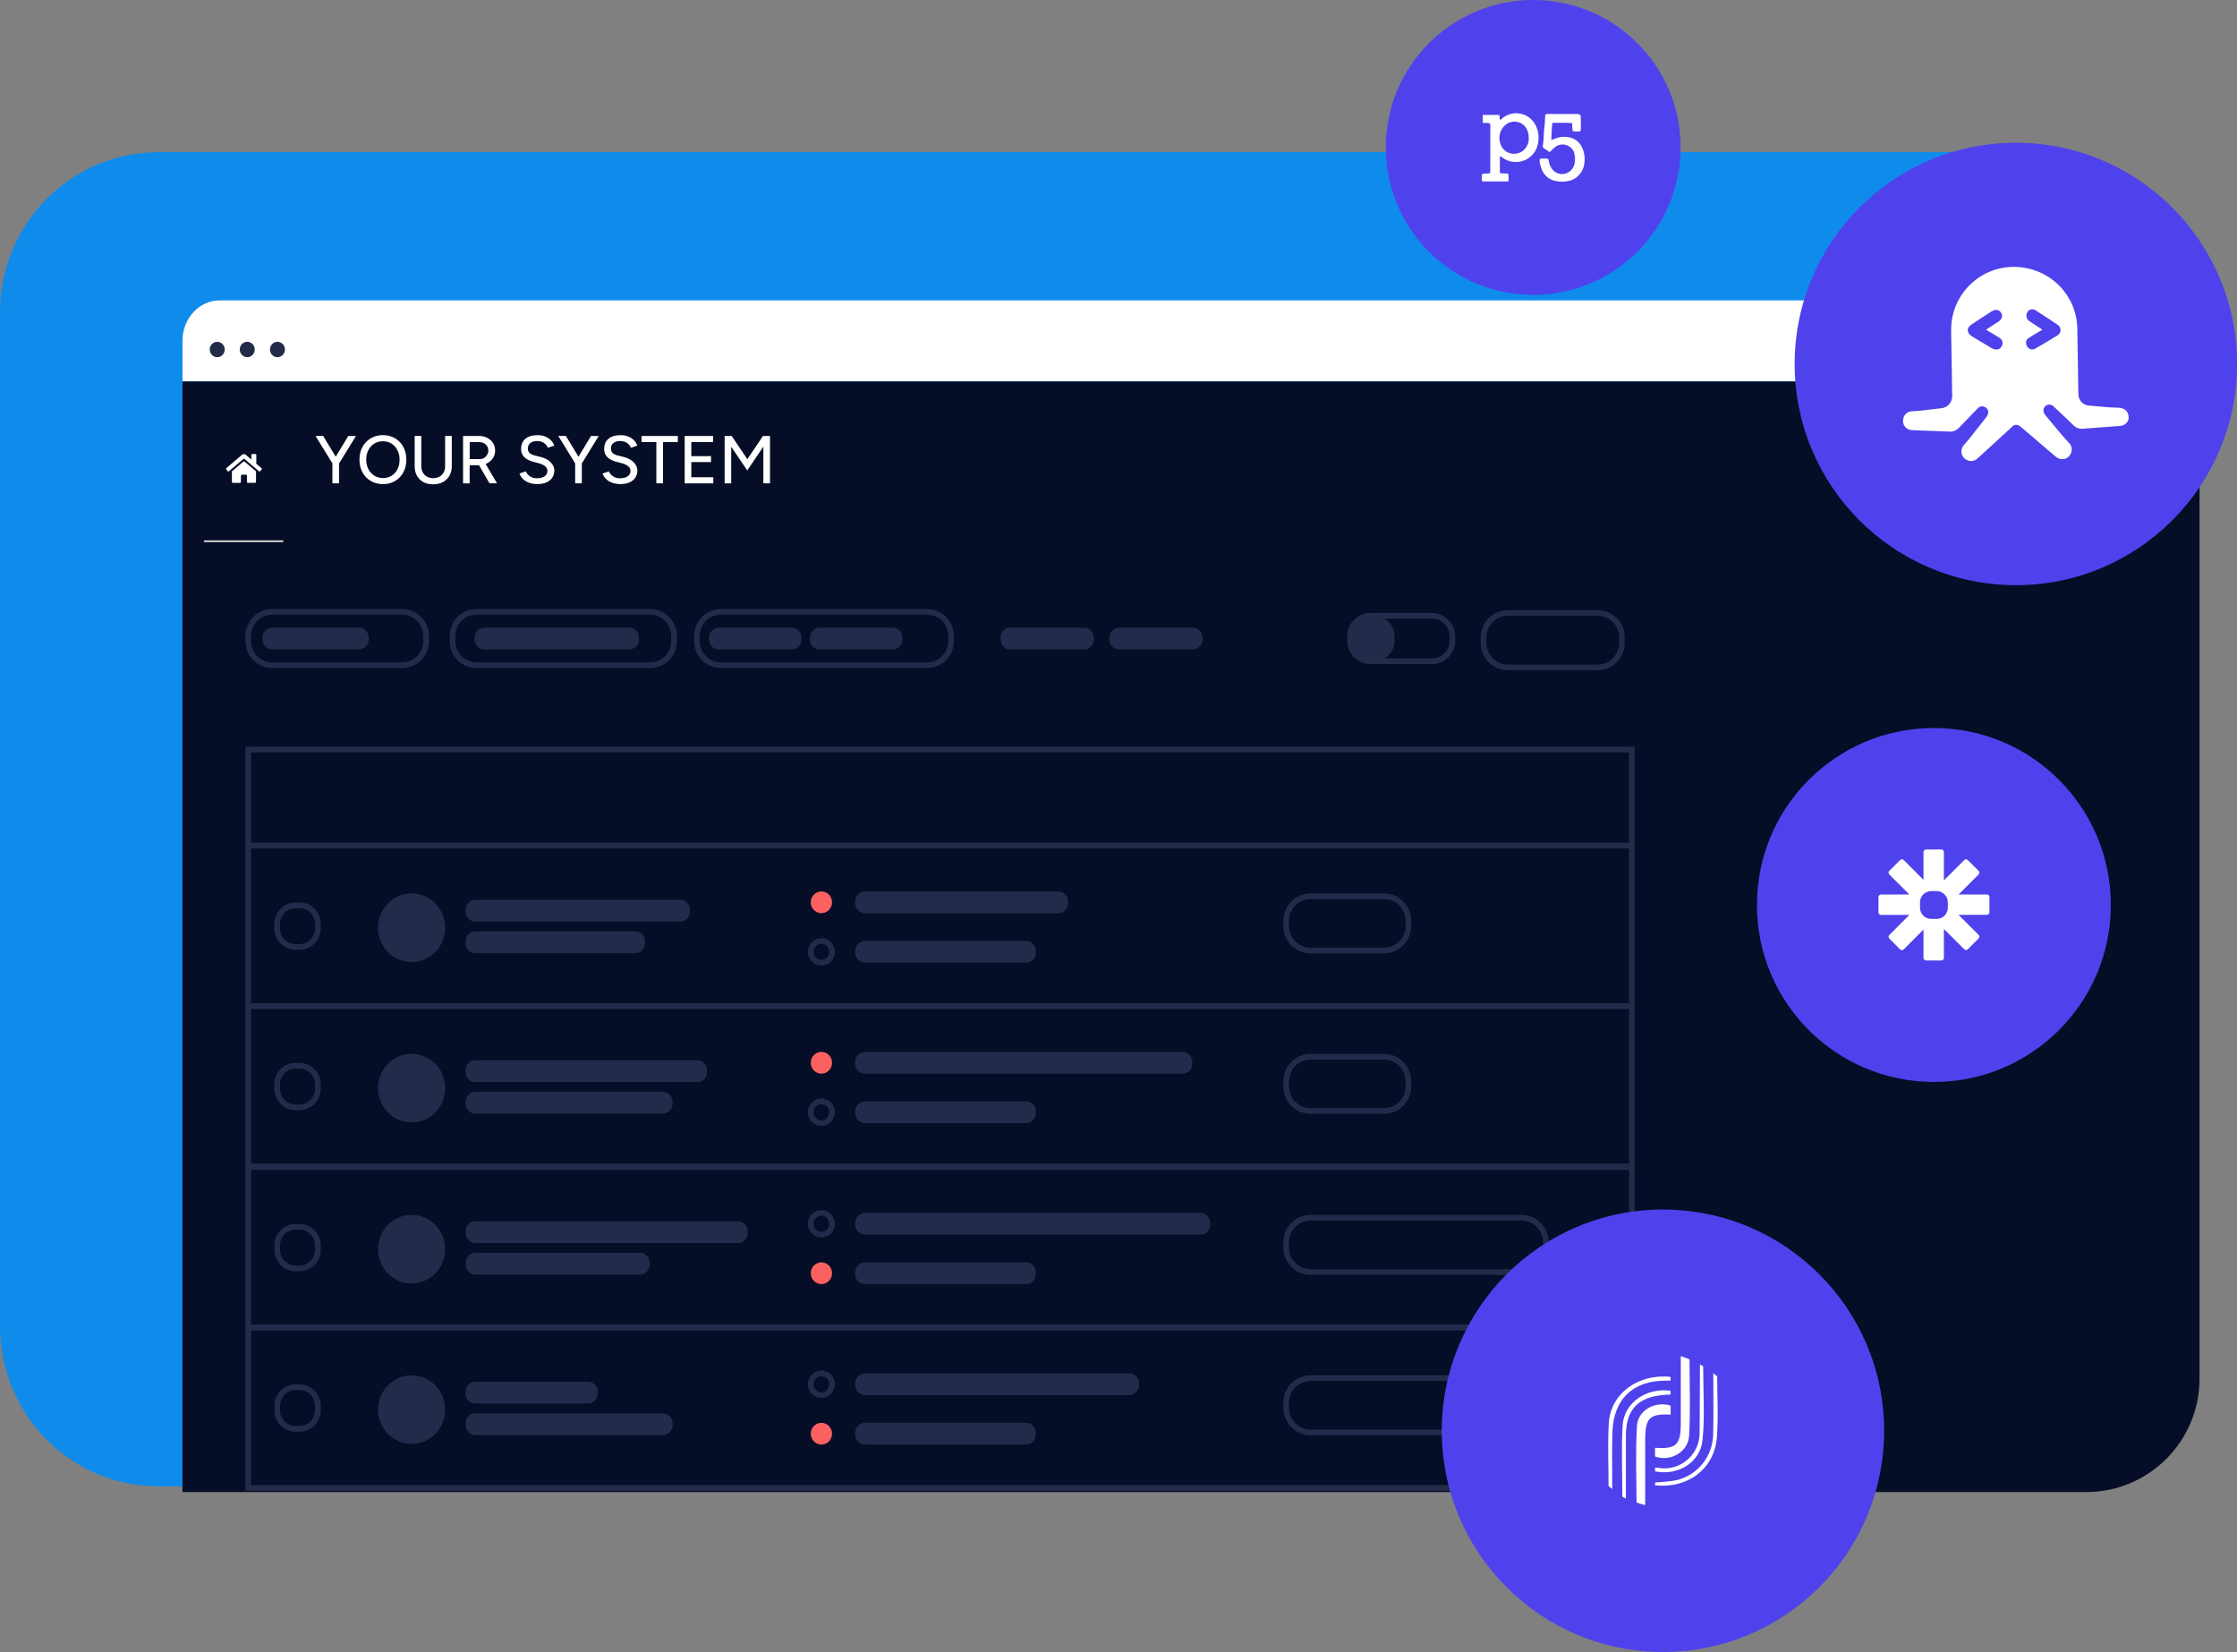 <?xml version="1.0" encoding="UTF-8"?>
<svg xmlns="http://www.w3.org/2000/svg" id="Layer_2" data-name="Layer 2" viewBox="0 0 585.98 432.68">
  <rect x="0" y="0" width="585.98" height="432.68" fill="#808080" stroke="none"/>
  <defs>
    <style>
      .cls-1 {
        fill: none;
        stroke: #222C4A;
        stroke-miterlimit: 10;
        stroke-width: 1.48px;
      }

      .cls-2 {
        fill-rule: evenodd;
      }

      .cls-2, .cls-3, .cls-4, .cls-5, .cls-6, .cls-7, .cls-8, .cls-9 {
        stroke-width: 0px;
      }

      .cls-2, .cls-8 {
        fill: #fff;
      }

      .cls-3 {
        fill: #0F8CEB;
      }

      .cls-4 {
        fill: #4f42ec;
      }

      .cls-5 {
        fill: #060D26;
      }

      .cls-6 {
        fill: #222C4A;
      }

      .cls-7 {
        fill: #d8d8d8;
      }

      .cls-9 {
        fill: #fc6161;
      }
    </style>
  </defs>
  <g id="Layer_1-2" data-name="Layer 1">
    <g>
      <path class="cls-3" d="M532.69,39.87H41.48C18.57,39.87,0,58.65,0,81.83v265.5c0,23.18,18.57,41.96,41.48,41.96h491.21c22.91,0,41.48-18.79,41.48-41.96V81.83c0-23.18-18.57-41.96-41.48-41.96Z"></path>
      <g>
        <path class="cls-3" d="M534.69,39.87H43.48c-22.91,0-41.48,18.79-41.48,41.96v265.5c0,23.18,18.57,41.96,41.48,41.96h491.21c22.91,0,41.48-18.79,41.48-41.96V81.83c0-23.18-18.57-41.96-41.48-41.96Z"></path>
        <path class="cls-8" d="M47.8,89.24c0-5.83,4.37-10.56,9.74-10.56h508.87c5.39,0,9.74,4.74,9.74,10.56v10.67H47.8v-10.67Z"></path>
        <path class="cls-5" d="M576.16,99.91H47.8v290.89h498.67c16.4,0,29.69-13.29,29.69-29.69V99.91Z"></path>
        <path class="cls-6" d="M56.9,93.56c1.08,0,1.96-.9,1.96-2.02s-.88-2.02-1.96-2.02-1.96.9-1.96,2.02.88,2.02,1.96,2.02Z"></path>
        <path class="cls-6" d="M64.77,93.56c1.08,0,1.96-.9,1.96-2.02s-.88-2.02-1.96-2.02-1.96.9-1.96,2.02.88,2.02,1.96,2.02Z"></path>
        <path class="cls-6" d="M72.68,93.56c1.08,0,1.96-.9,1.96-2.02s-.88-2.02-1.96-2.02-1.96.9-1.96,2.02.88,2.02,1.96,2.02Z"></path>
        <path class="cls-7" d="M74.22,141.53h-20.8v.46h20.8v-.46Z"></path>
        <path class="cls-6" d="M107.82,251.96c4.85,0,8.79-4.02,8.79-8.98s-3.93-8.98-8.79-8.98-8.79,4.02-8.79,8.98,3.93,8.98,8.79,8.98Z"></path>
        <path class="cls-6" d="M178.15,235.67h-53.64c-1.41,0-2.55,1.16-2.55,2.58v.54c0,1.43,1.14,2.59,2.55,2.59h53.64c1.41,0,2.55-1.16,2.55-2.59v-.54c0-1.43-1.14-2.58-2.55-2.58Z"></path>
        <path class="cls-6" d="M166.4,243.94h-41.89c-1.41,0-2.55,1.16-2.55,2.59v.54c0,1.43,1.14,2.59,2.55,2.59h41.89c1.41,0,2.55-1.16,2.55-2.59v-.54c0-1.43-1.14-2.59-2.55-2.59Z"></path>
        <path class="cls-6" d="M277.21,233.49h-50.63c-1.41,0-2.55,1.16-2.55,2.58v.54c0,1.43,1.14,2.58,2.55,2.58h50.63c1.41,0,2.55-1.16,2.55-2.58v-.54c0-1.43-1.14-2.58-2.55-2.58Z"></path>
        <path class="cls-9" d="M215.17,239.18c1.54,0,2.79-1.28,2.79-2.85s-1.25-2.85-2.79-2.85-2.79,1.28-2.79,2.85,1.25,2.85,2.79,2.85Z"></path>
        <path class="cls-6" d="M268.78,246.45h-42.2c-1.41,0-2.55,1.16-2.55,2.58v.54c0,1.43,1.14,2.58,2.55,2.58h42.2c1.41,0,2.55-1.16,2.55-2.58v-.54c0-1.43-1.14-2.58-2.55-2.58Z"></path>
        <path class="cls-1" d="M215.17,252.15c1.54,0,2.79-1.28,2.79-2.85s-1.25-2.85-2.79-2.85-2.79,1.28-2.79,2.85,1.25,2.85,2.79,2.85Z"></path>
        <path class="cls-1" d="M362.54,234.75h-19.25c-3.52,0-6.38,2.89-6.38,6.45v1.32c0,3.56,2.86,6.45,6.38,6.45h19.25c3.52,0,6.38-2.89,6.38-6.45v-1.32c0-3.56-2.86-6.45-6.38-6.45Z"></path>
        <path class="cls-1" d="M78.43,237.11h-.99c-2.67,0-4.84,2.19-4.84,4.9v1.11c0,2.71,2.17,4.9,4.84,4.9h.99c2.67,0,4.84-2.19,4.84-4.9v-1.11c0-2.71-2.17-4.9-4.84-4.9Z"></path>
        <path class="cls-1" d="M427.48,221.48H65.02v42.03h362.46v-42.03Z"></path>
        <path class="cls-6" d="M107.82,293.98c4.85,0,8.79-4.02,8.79-8.98s-3.93-8.98-8.79-8.98-8.79,4.02-8.79,8.98,3.93,8.98,8.79,8.98Z"></path>
        <path class="cls-6" d="M182.64,277.7h-58.13c-1.41,0-2.55,1.16-2.55,2.58v.54c0,1.43,1.14,2.58,2.55,2.58h58.13c1.41,0,2.55-1.16,2.55-2.58v-.54c0-1.43-1.14-2.58-2.55-2.58Z"></path>
        <path class="cls-6" d="M173.63,285.96h-49.12c-1.41,0-2.55,1.16-2.55,2.58v.54c0,1.43,1.14,2.58,2.55,2.58h49.12c1.41,0,2.55-1.16,2.55-2.58v-.54c0-1.43-1.14-2.58-2.55-2.58Z"></path>
        <path class="cls-6" d="M309.77,275.52h-83.19c-1.41,0-2.55,1.16-2.55,2.58v.54c0,1.43,1.14,2.58,2.55,2.58h83.19c1.41,0,2.55-1.16,2.55-2.58v-.54c0-1.43-1.14-2.58-2.55-2.58Z"></path>
        <path class="cls-9" d="M215.17,281.21c1.54,0,2.79-1.28,2.79-2.85s-1.25-2.85-2.79-2.85-2.79,1.28-2.79,2.85,1.25,2.85,2.79,2.85Z"></path>
        <path class="cls-6" d="M268.78,288.47h-42.2c-1.41,0-2.55,1.16-2.55,2.58v.54c0,1.43,1.14,2.58,2.55,2.58h42.2c1.41,0,2.55-1.16,2.55-2.58v-.54c0-1.43-1.14-2.58-2.55-2.58Z"></path>
        <path class="cls-1" d="M215.17,294.16c1.54,0,2.79-1.28,2.79-2.85s-1.25-2.85-2.79-2.85-2.79,1.28-2.79,2.85,1.25,2.85,2.79,2.85Z"></path>
        <path class="cls-1" d="M362.54,276.77h-19.25c-3.52,0-6.38,2.89-6.38,6.45v1.32c0,3.56,2.86,6.45,6.38,6.45h19.25c3.52,0,6.38-2.89,6.38-6.45v-1.32c0-3.56-2.86-6.45-6.38-6.45Z"></path>
        <path class="cls-1" d="M78.43,279.13h-.99c-2.67,0-4.84,2.19-4.84,4.9v1.11c0,2.71,2.17,4.9,4.84,4.9h.99c2.67,0,4.84-2.19,4.84-4.9v-1.11c0-2.71-2.17-4.9-4.84-4.9Z"></path>
        <path class="cls-1" d="M427.48,263.49H65.02v42.02h362.46v-42.02Z"></path>
        <path class="cls-6" d="M107.82,336.16c4.85,0,8.79-4.02,8.79-8.98s-3.93-8.98-8.79-8.98-8.79,4.02-8.79,8.98,3.93,8.98,8.79,8.98Z"></path>
        <path class="cls-6" d="M193.3,319.87h-68.79c-1.41,0-2.55,1.16-2.55,2.58v.54c0,1.43,1.14,2.58,2.55,2.58h68.79c1.41,0,2.55-1.16,2.55-2.58v-.54c0-1.43-1.14-2.58-2.55-2.58Z"></path>
        <path class="cls-6" d="M167.64,328.13h-43.13c-1.41,0-2.55,1.16-2.55,2.58v.54c0,1.43,1.14,2.58,2.55,2.58h43.13c1.41,0,2.55-1.16,2.55-2.58v-.54c0-1.43-1.14-2.58-2.55-2.58Z"></path>
        <path class="cls-6" d="M314.42,317.68h-87.84c-1.41,0-2.55,1.16-2.55,2.58v.54c0,1.43,1.14,2.58,2.55,2.58h87.84c1.41,0,2.55-1.16,2.55-2.58v-.54c0-1.43-1.14-2.58-2.55-2.58Z"></path>
        <path class="cls-1" d="M215.17,323.38c1.54,0,2.79-1.28,2.79-2.85s-1.25-2.85-2.79-2.85-2.79,1.28-2.79,2.85,1.25,2.85,2.79,2.85Z"></path>
        <path class="cls-6" d="M268.78,330.64h-42.2c-1.41,0-2.55,1.16-2.55,2.58v.54c0,1.43,1.14,2.58,2.55,2.58h42.2c1.41,0,2.55-1.16,2.55-2.58v-.54c0-1.43-1.14-2.58-2.55-2.58Z"></path>
        <path class="cls-9" d="M215.17,336.33c1.54,0,2.79-1.28,2.79-2.85s-1.25-2.85-2.79-2.85-2.79,1.28-2.79,2.85,1.25,2.85,2.79,2.85Z"></path>
        <path class="cls-1" d="M398.58,318.95h-55.3c-3.52,0-6.38,2.89-6.38,6.45v1.32c0,3.56,2.86,6.45,6.38,6.45h55.3c3.52,0,6.38-2.89,6.38-6.45v-1.32c0-3.56-2.86-6.45-6.38-6.45Z"></path>
        <path class="cls-1" d="M78.43,321.31h-.99c-2.67,0-4.84,2.19-4.84,4.9v1.11c0,2.71,2.17,4.9,4.84,4.9h.99c2.67,0,4.84-2.19,4.84-4.9v-1.11c0-2.71-2.17-4.9-4.84-4.9Z"></path>
        <path class="cls-1" d="M427.48,305.66H65.02v42.02h362.46v-42.02Z"></path>
        <path class="cls-6" d="M107.82,378.18c4.85,0,8.79-4.02,8.79-8.98s-3.93-8.98-8.79-8.98-8.79,4.02-8.79,8.98,3.93,8.98,8.79,8.98Z"></path>
        <path class="cls-6" d="M154.02,361.9h-29.52c-1.41,0-2.55,1.16-2.55,2.58v.54c0,1.43,1.14,2.58,2.55,2.58h29.52c1.41,0,2.55-1.16,2.55-2.58v-.54c0-1.43-1.14-2.58-2.55-2.58Z"></path>
        <path class="cls-6" d="M173.63,370.16h-49.12c-1.41,0-2.55,1.16-2.55,2.58v.54c0,1.43,1.14,2.58,2.55,2.58h49.12c1.41,0,2.55-1.16,2.55-2.58v-.54c0-1.43-1.14-2.58-2.55-2.58Z"></path>
        <path class="cls-6" d="M295.81,359.7h-69.23c-1.41,0-2.55,1.16-2.55,2.58v.54c0,1.43,1.14,2.58,2.55,2.58h69.23c1.41,0,2.55-1.16,2.55-2.58v-.54c0-1.43-1.14-2.58-2.55-2.58Z"></path>
        <path class="cls-1" d="M215.17,365.41c1.54,0,2.79-1.28,2.79-2.85s-1.25-2.85-2.79-2.85-2.79,1.28-2.79,2.85,1.25,2.85,2.79,2.85Z"></path>
        <path class="cls-6" d="M268.78,372.65h-42.2c-1.41,0-2.55,1.16-2.55,2.58v.54c0,1.43,1.14,2.58,2.55,2.58h42.2c1.41,0,2.55-1.16,2.55-2.58v-.54c0-1.43-1.14-2.58-2.55-2.58Z"></path>
        <path class="cls-9" d="M215.17,378.36c1.54,0,2.79-1.28,2.79-2.85s-1.25-2.85-2.79-2.85-2.79,1.28-2.79,2.85,1.25,2.85,2.79,2.85Z"></path>
        <path class="cls-1" d="M382.49,360.95h-39.2c-3.52,0-6.38,2.89-6.38,6.45v1.32c0,3.56,2.86,6.45,6.38,6.45h39.2c3.52,0,6.38-2.89,6.38-6.45v-1.32c0-3.56-2.86-6.45-6.38-6.45Z"></path>
        <path class="cls-1" d="M78.43,363.33h-.99c-2.67,0-4.84,2.19-4.84,4.9v1.11c0,2.71,2.17,4.9,4.84,4.9h.99c2.67,0,4.84-2.19,4.84-4.9v-1.11c0-2.71-2.17-4.9-4.84-4.9Z"></path>
        <path class="cls-1" d="M427.48,347.69H65.02v42.02h362.46v-42.02Z"></path>
        <path class="cls-1" d="M427.48,196.32H65.02v25.14h362.46v-25.14Z"></path>
        <path class="cls-6" d="M94.02,164.4h-22.71c-1.41,0-2.55,1.16-2.55,2.58v.54c0,1.43,1.14,2.58,2.55,2.58h22.71c1.41,0,2.55-1.16,2.55-2.58v-.54c0-1.43-1.14-2.58-2.55-2.58Z"></path>
        <path class="cls-6" d="M164.82,164.4h-37.95c-1.41,0-2.56,1.16-2.56,2.58v.54c0,1.43,1.14,2.58,2.56,2.58h37.95c1.41,0,2.55-1.16,2.55-2.58v-.54c0-1.43-1.14-2.58-2.55-2.58Z"></path>
        <path class="cls-6" d="M207.4,164.4h-19.13c-1.41,0-2.55,1.16-2.55,2.58v.54c0,1.43,1.14,2.58,2.55,2.58h19.13c1.41,0,2.55-1.16,2.55-2.58v-.54c0-1.43-1.14-2.58-2.55-2.58Z"></path>
        <path class="cls-6" d="M233.84,164.4h-19.14c-1.41,0-2.55,1.16-2.55,2.58v.54c0,1.43,1.14,2.58,2.55,2.58h19.14c1.41,0,2.55-1.16,2.55-2.58v-.54c0-1.43-1.14-2.58-2.55-2.58Z"></path>
        <path class="cls-6" d="M283.97,164.4h-19.31c-1.41,0-2.55,1.16-2.55,2.58v.54c0,1.43,1.14,2.58,2.55,2.58h19.31c1.41,0,2.55-1.16,2.55-2.58v-.54c0-1.43-1.14-2.58-2.55-2.58Z"></path>
        <path class="cls-6" d="M312.44,164.4h-19.31c-1.41,0-2.55,1.16-2.55,2.58v.54c0,1.43,1.14,2.58,2.55,2.58h19.31c1.41,0,2.55-1.16,2.55-2.58v-.54c0-1.43-1.14-2.58-2.55-2.58Z"></path>
        <path class="cls-1" d="M105.37,160.26h-34.09c-3.46,0-6.26,2.84-6.26,6.34v1.28c0,3.5,2.8,6.34,6.26,6.34h34.09c3.46,0,6.26-2.84,6.26-6.34v-1.28c0-3.5-2.8-6.34-6.26-6.34Z"></path>
        <path class="cls-1" d="M170.31,160.26h-45.52c-3.46,0-6.26,2.84-6.26,6.34v1.28c0,3.5,2.8,6.34,6.26,6.34h45.52c3.46,0,6.26-2.84,6.26-6.34v-1.28c0-3.5-2.8-6.34-6.26-6.34Z"></path>
        <path class="cls-1" d="M242.9,160.26h-54.09c-3.46,0-6.26,2.84-6.26,6.34v1.28c0,3.5,2.8,6.34,6.26,6.34h54.08c3.46,0,6.26-2.84,6.26-6.34v-1.28c0-3.5-2.8-6.34-6.26-6.34Z"></path>
        <path class="cls-1" d="M375.12,161.29h-16.15c-2.94,0-5.33,2.41-5.33,5.39v1.12c0,2.98,2.39,5.39,5.33,5.39h16.15c2.94,0,5.33-2.41,5.33-5.39v-1.12c0-2.98-2.39-5.39-5.33-5.39Z"></path>
        <path class="cls-1" d="M418.48,160.54h-23.48c-3.53,0-6.39,2.9-6.39,6.47v1.33c0,3.57,2.86,6.47,6.39,6.47h23.48c3.53,0,6.39-2.9,6.39-6.47v-1.33c0-3.57-2.86-6.47-6.39-6.47Z"></path>
        <path class="cls-6" d="M360,161.29h-1.08c-2.92,0-5.29,2.4-5.29,5.35v1.21c0,2.95,2.37,5.35,5.29,5.35h1.08c2.92,0,5.29-2.4,5.29-5.35v-1.21c0-2.95-2.37-5.35-5.29-5.35Z"></path>
        <path class="cls-8" d="M88.79,121.43l-1.58-.6,4.02-6.64h2.02l-4.46,7.25ZM87.07,126.59v-5.95h1.75v5.95h-1.75ZM87.11,121.43l-4.46-7.25h2l4.02,6.64-1.56.6ZM100.35,126.8c-1.2,0-2.27-.27-3.21-.82-.93-.54-1.67-1.3-2.2-2.27-.52-.97-.78-2.08-.78-3.33s.26-2.36.78-3.31c.53-.97,1.26-1.72,2.18-2.27.92-.56,1.98-.83,3.19-.83s2.27.28,3.19.83c.92.54,1.64,1.3,2.16,2.27.52.96.78,2.06.78,3.31s-.26,2.36-.78,3.33c-.52.97-1.24,1.73-2.16,2.27-.91.54-1.96.82-3.15.82ZM100.35,125.21c.85,0,1.6-.21,2.25-.62.65-.41,1.16-.98,1.52-1.7.37-.72.55-1.55.55-2.5s-.19-1.76-.57-2.48c-.37-.73-.88-1.31-1.54-1.72-.65-.41-1.4-.62-2.25-.62s-1.61.21-2.27.62c-.66.41-1.18.99-1.56,1.72-.37.72-.55,1.55-.55,2.48s.19,1.78.57,2.5c.38.72.9,1.29,1.56,1.7.67.41,1.44.62,2.29.62ZM113.43,126.85c-.96,0-1.8-.2-2.53-.58-.72-.4-1.28-.96-1.68-1.67-.4-.72-.6-1.55-.6-2.48v-7.94h1.74v7.94c0,.61.13,1.16.39,1.63.27.47.64.84,1.1,1.1.47.26,1.02.39,1.63.39s1.16-.13,1.63-.39c.47-.26.84-.63,1.1-1.1.26-.47.39-1.02.39-1.63v-7.94h1.75v7.94c0,.93-.21,1.76-.62,2.48-.4.71-.97,1.26-1.72,1.67-.73.39-1.59.58-2.57.58ZM121.3,126.59v-12.4h4.18c.83,0,1.55.17,2.18.5.64.32,1.13.77,1.49,1.35.37.57.55,1.23.55,1.99s-.2,1.41-.59,1.98c-.38.58-.9,1.03-1.56,1.37-.66.32-1.41.48-2.23.48h-2.29v4.75h-1.74ZM128.23,126.59l-2.94-5.07,1.38-.92,3.53,5.99h-1.97ZM123.04,120.24h2.6c.43,0,.8-.09,1.13-.28.34-.2.61-.47.82-.8.21-.34.32-.73.32-1.15,0-.66-.23-1.2-.69-1.61-.46-.41-1.06-.62-1.79-.62h-2.39s0,4.47,0,4.47ZM140.81,126.8c-.66,0-1.26-.08-1.81-.23-.53-.15-1-.36-1.4-.62-.39-.27-.71-.57-.97-.9-.26-.33-.44-.68-.55-1.04l1.68-.55c.18.49.51.9,1.01,1.26.5.35,1.1.54,1.82.55.87,0,1.56-.17,2.05-.51.51-.35.76-.82.76-1.4,0-.53-.22-.96-.66-1.29-.44-.34-1.02-.6-1.74-.78l-1.43-.37c-.57-.15-1.09-.37-1.56-.66-.46-.28-.83-.64-1.1-1.08s-.41-.96-.41-1.58c0-1.13.37-2.02,1.1-2.66.74-.64,1.81-.96,3.21-.96.8,0,1.5.13,2.09.39.59.25,1.07.58,1.45.99.39.41.67.87.83,1.36l-1.68.57c-.2-.53-.54-.96-1.03-1.28-.48-.33-1.08-.5-1.79-.5-.74,0-1.34.18-1.77.53-.43.36-.64.84-.64,1.45,0,.52.17.92.5,1.21.34.27.8.48,1.37.62l1.43.35c1.16.28,2.05.76,2.68,1.42.64.65.96,1.36.96,2.14,0,.67-.17,1.28-.51,1.82-.33.53-.83.96-1.49,1.27-.65.31-1.45.46-2.41.46ZM152.38,121.43l-1.58-.6,4.02-6.64h2.02l-4.47,7.25ZM150.66,126.59v-5.95h1.75v5.95h-1.75ZM150.7,121.43l-4.46-7.25h2l4.02,6.64-1.56.6ZM162.57,126.8c-.66,0-1.26-.08-1.81-.23-.53-.15-1-.36-1.4-.62-.39-.27-.71-.57-.97-.9-.26-.33-.44-.68-.55-1.04l1.68-.55c.18.49.51.9,1.01,1.26.5.35,1.1.54,1.82.55.87,0,1.56-.17,2.05-.51.51-.35.76-.82.76-1.4,0-.53-.22-.96-.66-1.29-.44-.34-1.01-.6-1.74-.78l-1.43-.37c-.57-.15-1.09-.37-1.56-.66-.46-.28-.83-.64-1.1-1.08s-.41-.96-.41-1.58c0-1.13.37-2.02,1.1-2.66.74-.64,1.81-.96,3.21-.96.8,0,1.5.13,2.09.39.59.25,1.07.58,1.45.99.39.41.67.87.83,1.36l-1.68.57c-.2-.53-.54-.96-1.03-1.28-.49-.33-1.08-.5-1.79-.5-.74,0-1.34.18-1.77.53-.43.36-.64.84-.64,1.45,0,.52.17.92.5,1.21.34.27.8.48,1.36.62l1.43.35c1.16.28,2.05.76,2.68,1.42.64.65.96,1.36.96,2.14,0,.67-.17,1.28-.51,1.82-.33.53-.83.96-1.49,1.27-.65.31-1.45.46-2.41.46ZM171.93,126.59v-10.81h-3.88v-1.59h9.51v1.59h-3.88v10.81h-1.75ZM179.35,126.59v-12.4h7.46v1.59h-5.72v3.69h5.16v1.56h-5.16v3.97h5.76v1.6h-7.49ZM189.82,126.59v-12.4h1.84l4.11,6.08,4.09-6.08h1.84v12.4h-1.74v-9.6l-4.22,6.22-4.2-6.2v9.59h-1.74Z"></path>
        <path class="cls-8" d="M63.75,120.9l-3.01,2.55v2.76c0,.15.12.27.27.27h1.83c.15,0,.27-.12.27-.27v-1.61c0-.15.12-.27.27-.27h1.05c.15,0,.27.12.27.27v1.61s.03.13.07.19c.04.04.12.07.19.07h1.83c.15,0,.27-.12.27-.27v-2.76l-3.01-2.55s-.18-.06-.25,0h-.03Z"></path>
        <path class="cls-8" d="M68.5,122.63l-1.36-1.17v-2.33c0-.11-.09-.21-.19-.21h-.92c-.1,0-.19.09-.19.21v1.23l-1.46-1.24c-.3-.24-.71-.24-.99,0l-4.12,3.51s-.06.09-.07.13c0,.06,0,.1.04.15l.41.52s.07.07.13.07.1,0,.15-.04l3.84-3.26s.18-.06.25,0l3.84,3.26s.09.04.15.04.1-.03.13-.07l.41-.52s.04-.09.04-.15-.03-.1-.07-.13h-.03Z"></path>
      </g>
      <path class="cls-4" d="M435.61,432.68c32,0,57.94-25.94,57.94-57.94s-25.94-57.94-57.94-57.94-57.94,25.94-57.94,57.94,25.94,57.94,57.94,57.94Z"></path>
      <path class="cls-8" d="M440.28,355.23v17.56c0,5.66-1.18,6.79-6.75,6.4v2.29c3.93,1.47,8.69-1.12,8.93-5.43.38-6.64.11-13.3.11-20.02-.74-.32-1.52-.59-2.29-.82v.02h0Z"></path>
      <path class="cls-8" d="M428.8,373.51c-.41,6.63-.12,13.32-.11,20.03.74.24,1.5.49,2.27.68v-17.15c0-5.67,1.17-6.86,6.66-6.55v-2.38c-4.03-1.24-8.55,1.17-8.83,5.35v.02Z"></path>
      <path class="cls-8" d="M448.79,359.68c0,5.57.11,10.84-.03,16.12-.14,5.66-4.05,10.53-9.54,11.88-1.88.33-3.78.53-5.67.58v.77c8.51.94,15.52-4.29,16.18-12.5.42-5.29.09-10.65.08-16.06-.33-.26-.67-.52-1-.77l-.02-.02Z"></path>
      <path class="cls-8" d="M437.59,360.63c-8.49-.91-15.73,4.4-16.17,12.15-.3,5.45-.06,10.9-.06,16.44l.96.79v-1.46c0-4.46-.08-8.93.05-13.39.26-8.77,5.51-13.68,14.24-13.54h1v-.91s-.01-.05-.03-.06h.02Z"></path>
      <path class="cls-8" d="M445.3,357.39v.05c-.03,5.99-.03,11.98-.09,17.97-.03,5.11-4.2,9.21-9.31,9.18-.44,0-.88-.03-1.3-.11-.32-.05-.65-.06-1.05-.08v.99c6.08,1.17,11.89-2.34,12.45-8.36.59-6.29.15-12.68.14-19.16-.27-.17-.55-.33-.82-.49h-.01Z"></path>
      <path class="cls-8" d="M425.05,373.3c-.36,6.17-.08,12.39-.08,18.7l.93.5v-16.41c.02-7.36,3.53-10.66,11.71-10.84v-.99c-6.35-.87-12.21,3.14-12.56,9.04Z"></path>
      <path class="cls-4" d="M401.62,77.25c21.33,0,38.62-17.29,38.62-38.62S422.95,0,401.62,0s-38.62,17.29-38.62,38.62,17.29,38.62,38.62,38.62Z"></path>
      <path class="cls-8" d="M413.96,34.44c.11-.21.16-.44.14-.68v-3.01q0-.89-.86-.9h-7.7c-.25-.06-.51,0-.72.13-.07.27-.1.55-.08.83-.06.88-.08,1.77-.2,2.64-.21,1.58-.13,3.18-.4,4.76-.06.24.06.48.25.61.52.34,1.06.68,1.58,1.02.45-.51.95-.99,1.5-1.41,1.44-1.03,3.43-.69,4.47.75.16.21.28.44.37.68.25.85.33,1.74.2,2.61-.13,1.41-1.1,2.61-2.47,3.01-1.31.35-2.73-.14-3.52-1.26-.42-.59-.71-1.29-.81-2.02-.04-.27-.06-.65-.47-.65-.62-.07-1.26-.06-1.88.07-.11.66-.01,1.36.25,1.98.41,1.95,1.97,3.46,3.94,3.83,1.05.18,2.12.2,3.17,0,.93-.14,1.81-.57,2.5-1.2,1.05-.92,1.7-2.22,1.81-3.6.21-1.47-.06-2.97-.75-4.28-.57-1.09-1.54-1.89-2.71-2.25-1.46-.44-3.02-.34-4.41.28-.21.1-.44.33-.81.08.13-1.38.06-2.81.31-4.27,1.77,0,3.46-.1,5.17.06,0,.71.04,1.41.14,2.12.65.1,1.31.11,1.96.04v.03Z"></path>
      <path class="cls-8" d="M402.65,33.83c-.85-3.04-3.99-4.81-7.02-3.96-.81.23-1.54.62-2.18,1.16-.16.14-.28.4-.56.3-.18-.4.07-.83-.2-1.24h-4.28v2.11h1.34c.45,0,.65.21.64.65v8.15c0,1.27,0,2.54-.01,3.8,0,.59-.08.62-.68.66-.49-.06-1,0-1.48.11-.11.65-.1,1.31.06,1.95h6.84c.1-.68.08-1.37-.04-2.05-.73,0-1.46-.04-2.19-.14v-4.38c.08,0,.17.01.25.04.08.04.16.08.23.14,2.54,2.05,6.26,1.64,8.31-.9.35-.44.65-.93.86-1.46.59-1.58.65-3.32.14-4.95h-.01ZM398.64,39.68c-1.72,1.13-4.04.65-5.17-1.07-.23-.35-.4-.73-.5-1.14-.54-1.7-.01-3.55,1.34-4.71,1.5-1.33,3.8-1.19,5.13.33.27.31.49.66.64,1.05.14.33.24.66.31,1,.04.33.07.65.07.98.07,1.44-.62,2.8-1.82,3.59h0s0-.01,0-.01Z"></path>
      <path class="cls-4" d="M506.58,283.38c25.6,0,46.35-20.75,46.35-46.35s-20.75-46.35-46.35-46.35-46.35,20.75-46.35,46.35,20.75,46.35,46.35,46.35Z"></path>
      <path class="cls-8" d="M520.46,234.29h-7.42l5.25-5.25c.27-.27.27-.7,0-.95l-2.82-2.82c-.27-.27-.7-.27-.95,0l-5.32,5.32v-7.42c0-.37-.3-.67-.67-.67h-4c-.37,0-.67.3-.67.67v7.28l-5.18-5.18c-.27-.27-.7-.27-.95,0l-2.82,2.82c-.27.27-.27.69,0,.95l5.25,5.25h-7.42c-.37,0-.67.3-.67.67v4c0,.37.3.67.67.67h7.42l-5.25,5.25c-.27.27-.27.7,0,.95l2.82,2.82c.27.27.7.27.95,0l5.18-5.18v7.42c0,.37.3.67.67.67h4c.37,0,.67-.3.67-.67v-7.58l5.32,5.32c.27.27.7.27.95,0l2.82-2.82c.27-.27.27-.7,0-.95l-5.25-5.25h7.42c.37,0,.67-.3.67-.67v-4c0-.37-.3-.67-.67-.67h0ZM510.23,237.77c0,1.6-1.3,2.91-2.91,2.91h-1.46c-1.6,0-2.91-1.31-2.91-2.91v-1.46c0-1.6,1.31-2.91,2.91-2.91h1.46c1.6,0,2.91,1.3,2.91,2.91v1.46Z"></path>
      <path class="cls-4" d="M528.05,153.27c32,0,57.94-25.94,57.94-57.94s-25.94-57.94-57.94-57.94-57.94,25.94-57.94,57.94,25.94,57.94,57.94,57.94Z"></path>
      <path class="cls-2" d="M555.07,106.79l-2.53-.1-5.5-.47c-1.5-.18-2.61-1.5-2.61-2.99l-.28-17.09c-.1-9.14-7.65-16.34-16.81-16.24-9.14.1-16.42,7.65-16.24,16.81l.28,17.09c0,1.5-1.11,2.79-2.53,3.08l-5.5.65-2.43.18c-1.4,0-2.43,1.11-2.43,2.53s1.11,2.43,2.53,2.43l2.53.1,7.38.28c.85,0,1.58-.37,2.15-.93l2.61-2.71,2.53-2.61c.28-.28.65-.37,1.11-.37.85.1,1.4.65,1.5,1.4,0,.37-.1.75-.28,1.03v.1l-4.49,5.7-1.58,1.86c-.93,1.03-.93,2.61.1,3.54,1.03.93,2.61.93,3.54-.1l1.86-1.68,6.82-6.25.28-.28c.28-.28.65-.47,1.03-.47s.75.1,1.03.37l.37.28,7.1,6.07,1.86,1.58c1.03.93,2.61.93,3.54-.1.93-1.03.93-2.61-.1-3.54l-1.68-1.86-4.67-5.6v-.1c-.18-.28-.28-.65-.28-1.03.1-.75.65-1.31,1.4-1.4.37,0,.85.1,1.12.37l2.71,2.53,2.71,2.61c.56.56,1.31.85,2.14.85l7.38-.56,2.43-.18c1.4,0,2.53-1.11,2.43-2.33,0-1.4-1.11-2.43-2.53-2.43h.01ZM524.26,90.83c-.56.85-1.5.93-2.53.37-1.68-1.03-3.46-2.06-5.14-3.08-1.5-.93-1.5-2.24-.1-3.17,1.68-1.11,3.46-2.24,5.14-3.36,1.03-.65,1.96-.56,2.53.28.56.85.28,1.78-.75,2.43-1.03.65-2.06,1.31-3.17,2.06,1.21.75,2.24,1.31,3.27,1.96,1.03.56,1.4,1.5.75,2.53h0ZM539.11,87.76c-1.96,1.21-4.01,2.43-5.97,3.54-.85.47-1.68.18-2.14-.56-.47-.85-.37-1.78.47-2.24,1.11-.75,2.33-1.4,3.54-2.14-1.12-.75-2.24-1.5-3.27-2.14-.56-.37-.93-.85-.93-1.5,0-1.31,1.21-2.14,2.33-1.5,2.06,1.31,4.01,2.61,5.97,3.92.85.65.85,1.96,0,2.61h.01Z"></path>
    </g>
  </g>
</svg>
